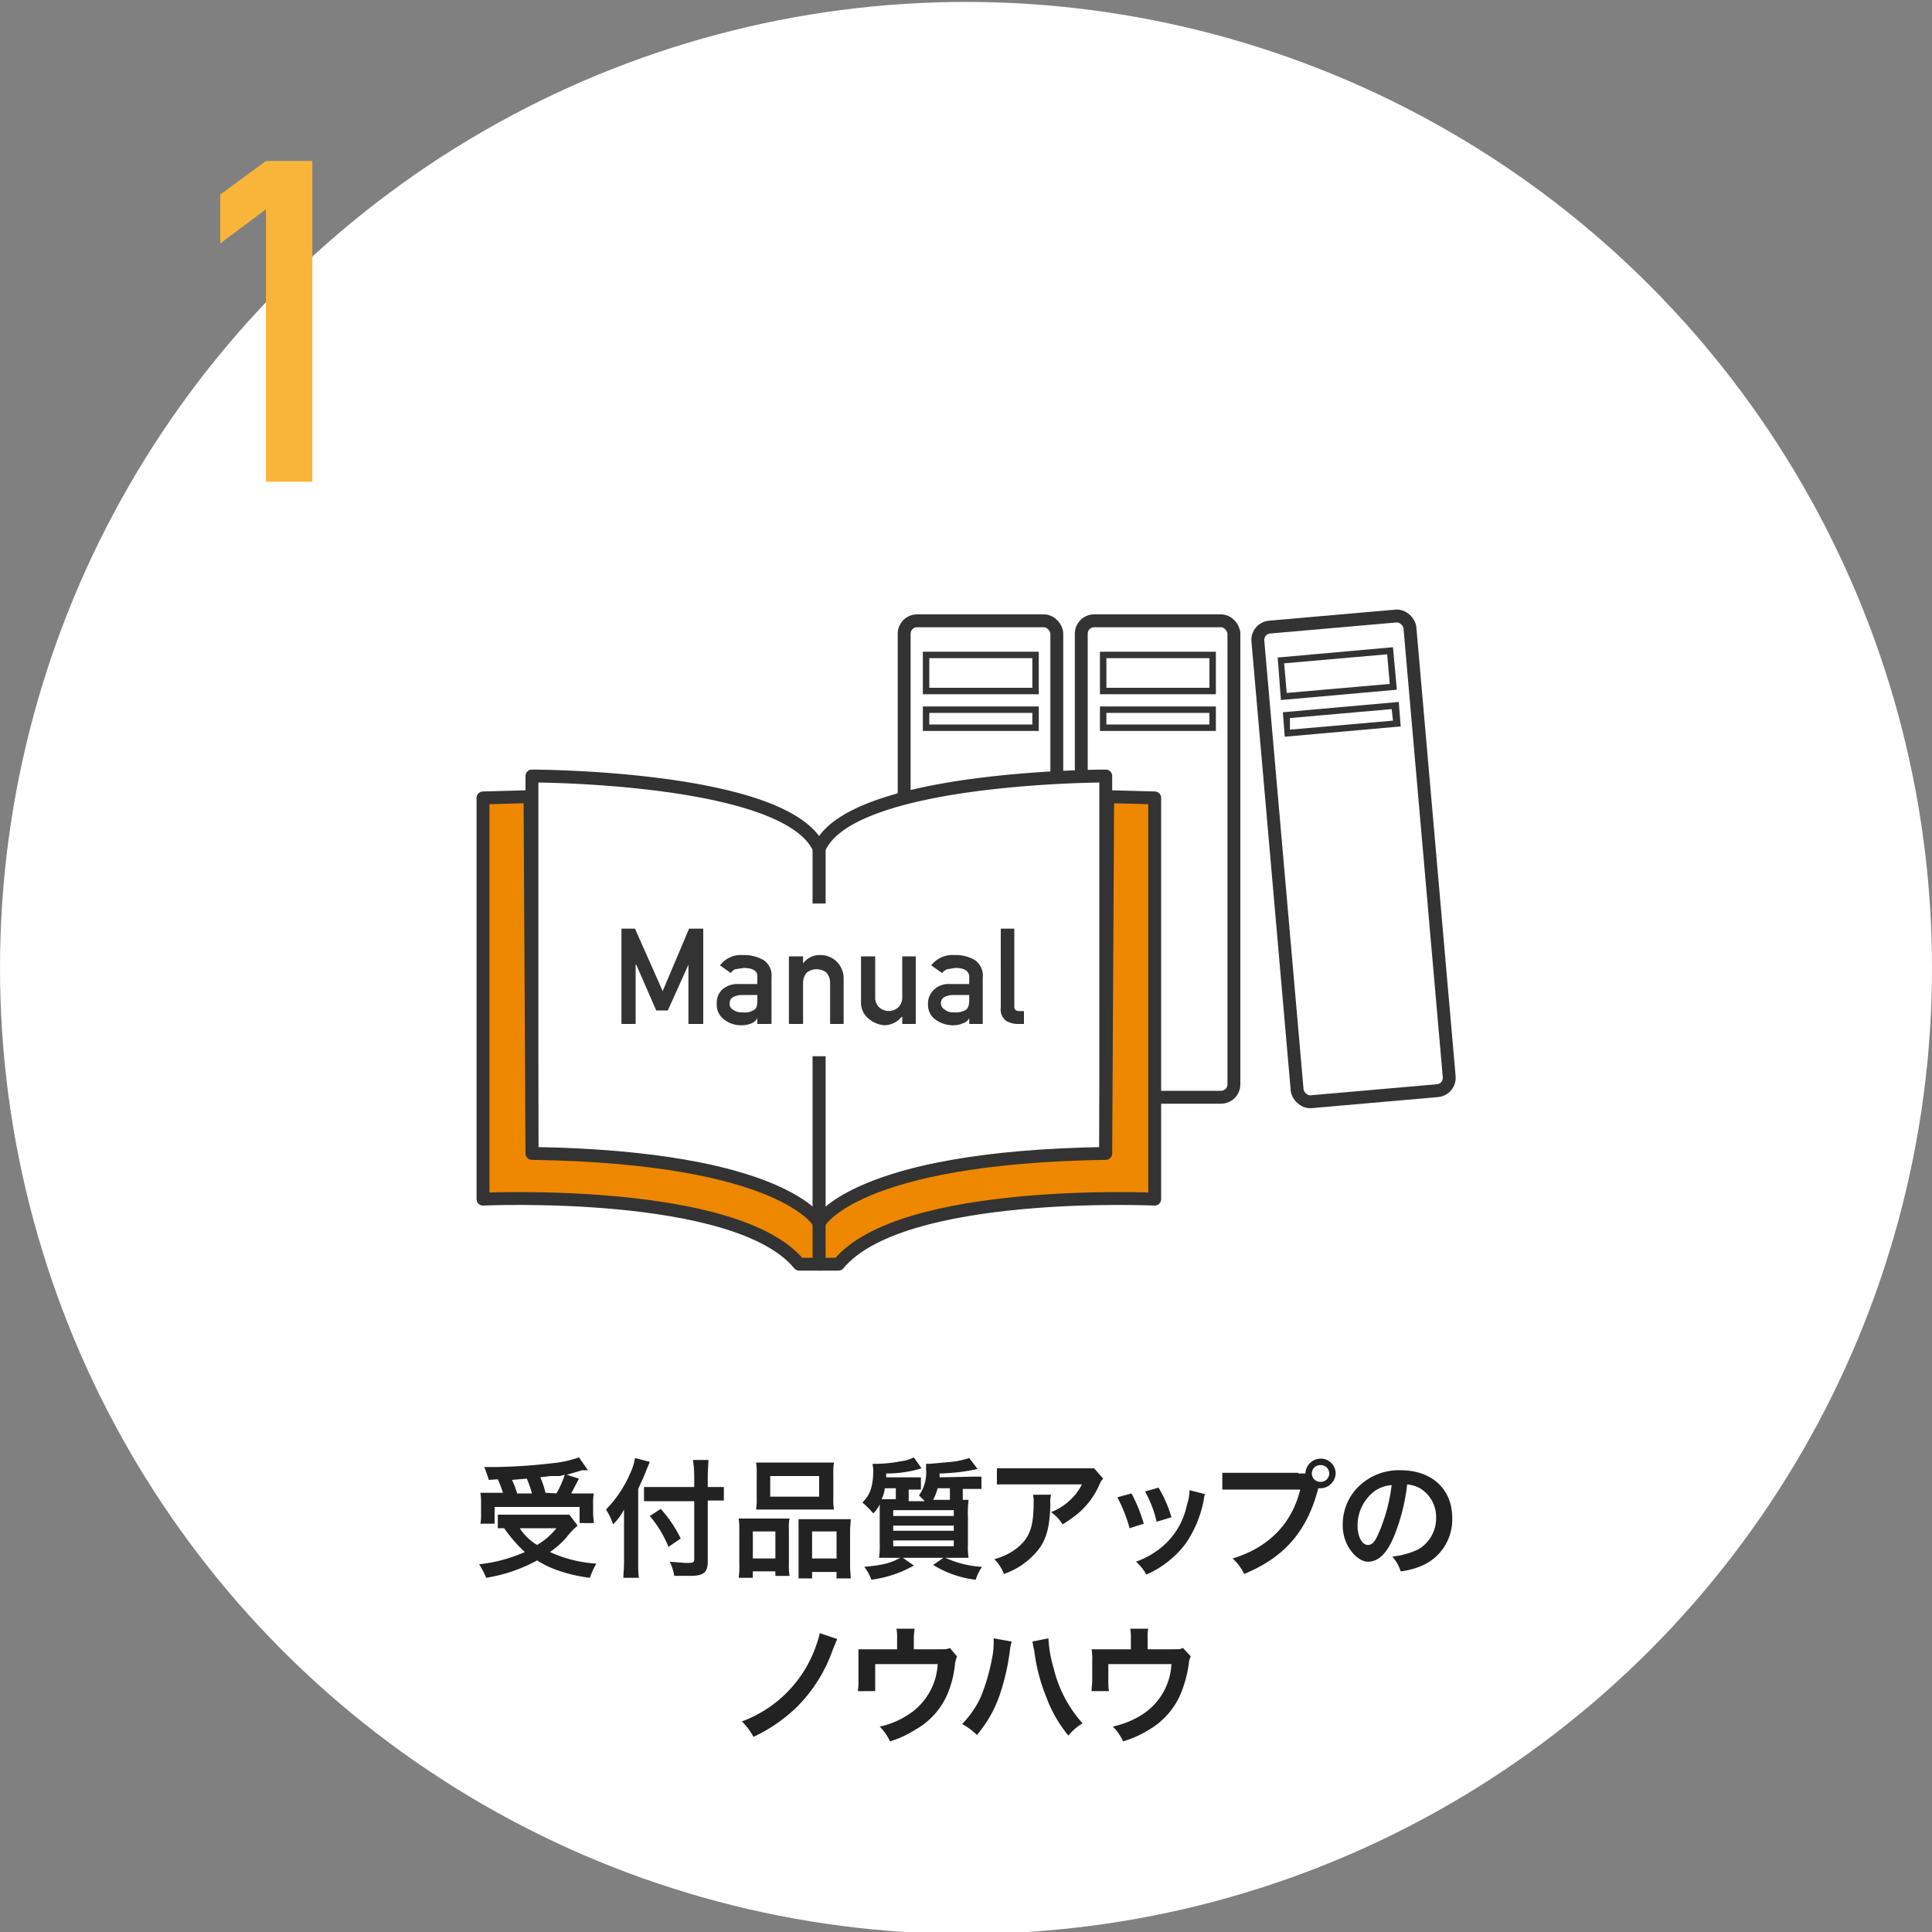 <svg id="レイヤー_1" data-name="レイヤー 1" xmlns="http://www.w3.org/2000/svg" viewBox="0 0 300 300"><rect x="0" y="0" width="300" height="300" fill="#808080" stroke="none"/><defs><style>.cls-1,.cls-4{fill:#fff}.cls-2{fill:#222}.cls-3{fill:#f8b53a}.cls-4,.cls-5{stroke:#333;stroke-linecap:round;stroke-linejoin:round;stroke-width:2px}.cls-5{fill:#e80}.cls-6{fill:#333}</style></defs><title>icon</title><circle class="cls-1" cx="150" cy="150.3" r="150"/><path class="cls-2" d="M89.7 236.9a10.7 10.7 0 0 0-1.8 1.9 14.4 14.4 0 0 1-2.5 2.2 20.4 20.4 0 0 0 7.2 1.8 11.2 11.2 0 0 0-1 2.2 23.7 23.7 0 0 1-5.4-1.3 14.7 14.7 0 0 1-2.8-1.4 24.5 24.5 0 0 1-7.9 2.7 13.9 13.9 0 0 0-1.1-2.1 23.8 23.8 0 0 0 7.1-1.9 21.2 21.2 0 0 1-3.2-3.7h-1v-2.1h11.1zm-13.8-7.1c-.2-.7-.4-1.2-.7-2h1.6a83.2 83.2 0 0 0 9-.6 16.8 16.8 0 0 0 4.1-.9l1.4 2h-.9l-2.4.7 1.9.6-1.2 2.3h3.5a9.1 9.1 0 0 0-.1 1.7v1.4c0 .5.1 1 .1 1.5H90V234H76.8v2.6h-2.2a8.1 8.1 0 0 0 .1-1.6v-1.5a10.9 10.9 0 0 0-.1-1.7h3.5a18 18 0 0 0-.8-2.1zm6.7 2.1a15.5 15.5 0 0 0-.8-2.3l-2.3.2a13.1 13.1 0 0 1 .8 2.1zm-1.9 5.4a8.4 8.4 0 0 0 2.7 2.6 10.8 10.8 0 0 0 3-2.6zm5.7-5.4a15.1 15.1 0 0 0 1.3-2.9l-.8.2h-1.5l-1.5.2a13.5 13.5 0 0 1 .8 2.4zm12.7 10.7a18.5 18.5 0 0 0 .1 2.4h-2.4c0-.7.1-1.4.1-2.4v-8.2a9.1 9.1 0 0 1-1.7 2.3 9.7 9.7 0 0 0-1.1-2.3 18.3 18.3 0 0 0 3.7-5.5 8.7 8.7 0 0 0 .8-2.5l2.3.6-.5 1.2c-.2.6-.8 1.9-1.3 3zm8.7-13.4a16.9 16.9 0 0 0-.2-2.5h2.4c0 .7-.1 1.5-.1 2.5v1.7h2.5v2.1h-2.5v9.4c0 1-.2 1.6-.7 1.9s-.9.4-2.4.4h-2.1a8.1 8.1 0 0 0-.7-2.2l2.5.2c1.1 0 1.3-.1 1.3-.5v-9.1H100v-2.2h7.8zm-5.2 5.1a19.6 19.6 0 0 1 3.1 4.6l-1.9 1.3a17.5 17.5 0 0 0-2.9-4.8zm12.2 3.4a11.5 11.5 0 0 0-.1-1.9h7.9a6.7 6.7 0 0 0-.1 1.7v5.4a9.2 9.2 0 0 0 .1 1.8h-2.2v-.7h-3.5v1h-2.2a12.8 12.8 0 0 0 .1-2.2zm2.1 4.3h3.5v-4.2h-3.5zm.6-13.1a9.7 9.7 0 0 0-.1-1.8h12.1a9.2 9.2 0 0 0-.1 1.8v3.7a9.2 9.2 0 0 0 .1 1.8h-12.1a9.7 9.7 0 0 0 .1-1.8zm2.1 3.5h7.6v-3.2h-7.6zm10.7 3.5h1.8c0 .5-.1 1.1-.1 1.9v5.2c0 1 .1 1.6.1 2.1h-2.2v-1h-3.8v1H124v-9.2h6.3zm-4.2 6.1h3.8v-4.2h-3.8zm24.7-12.7h1.6v1.9h-2.9v1.7h.9a17.2 17.2 0 0 0-.1 2.7v4.1a11.6 11.6 0 0 0 .1 2.2h-3.6a15.9 15.9 0 0 0 5.7 1.4 7.3 7.3 0 0 0-1 2 16.1 16.1 0 0 1-6.6-2.3l1.6-1.1h-6.3l1.7 1.2a18.4 18.4 0 0 1-6.6 2.2 6.6 6.6 0 0 0-1.1-2c3.1-.3 4.1-.6 5.6-1.4h-3.3a13.5 13.5 0 0 0 .1-2.3v-6a4.6 4.6 0 0 1-1 1.4 13.7 13.7 0 0 0-1.7-1.7c1.2-1.1 1.7-2.5 1.7-5.1 0-.2-.1-.7-.1-.9h.7a21 21 0 0 0 3.7-.4 5.9 5.9 0 0 0 2-.6l1.2 1.7a18.3 18.3 0 0 1-5.5.8v.6h5.4v1.9h-1.9v1.8h2.5l-.9-.9a6.1 6.1 0 0 0 1.1-4.1v-.8h.6l3.3-.3a12.7 12.7 0 0 0 2.8-.6l1.3 1.7a29.8 29.8 0 0 1-5.9.7v.6zm-11.7 3.6v-1.8h-1.7a5.5 5.5 0 0 1-.5 1.7h2.2zm-.4 2.5h9.4v-.9h-9.4zm0 2.3h9.4v-.8h-9.4zm0 2.4h9.4v-.9h-9.4zm6.9-9a9.6 9.6 0 0 1-.7 1.8h2.6v-1.8zm17.6 1a5 5 0 0 0-.1 1.6c-.1 3.4-.6 5.4-2 7.1a11.7 11.7 0 0 1-5.2 3.6 7 7 0 0 0-1.5-2.3 9.5 9.5 0 0 0 3.5-1.7c2-1.6 2.6-3.3 2.6-7.1a4.1 4.1 0 0 0-.1-1.2zm8.1-2.5c-.3.3-.3.3-.8 1.4a12.3 12.3 0 0 1-3.1 4 20.7 20.7 0 0 1-2.4 1.7 6.5 6.5 0 0 0-1.8-1.9 9 9 0 0 0 2.9-1.8 8.7 8.7 0 0 0 1.9-2.5h-13.2V228h15.1zm4.4 2.3a24 24 0 0 1 1.9 4.7l-2.2.7a22.9 22.9 0 0 0-1.9-4.8zm11.4.1a5.6 5.6 0 0 0-.2 1 17.8 17.8 0 0 1-2.8 6.7 15.4 15.4 0 0 1-6.1 4.8 7.4 7.4 0 0 0-1.6-2 13.8 13.8 0 0 0 3.4-1.8 11.5 11.5 0 0 0 4.5-7 7 7 0 0 0 .4-2.3zm-7.2-1a19.4 19.4 0 0 1 2 4.6l-2.3.7a17.3 17.3 0 0 0-1.8-4.7zm21.7-2.2h1.1a2.4 2.4 0 0 1 2.3-2.3 2.3 2.3 0 0 1 2.4 2.3 2.4 2.4 0 0 1-2.4 2.3h-.3c-1.7 6.6-5.2 10.7-11.5 13.3a8 8 0 0 0-1.8-2.4c5.6-1.7 9.2-5.4 10.5-10.7h-12.1v-2.6h11.8zm2.1 0a1.3 1.3 0 0 0 1.3 1.3 1.3 1.3 0 0 0 1.4-1.3 1.3 1.3 0 0 0-1.4-1.3 1.3 1.3 0 0 0-1.3 1.3zm12.7 9.9c-1.1 2.6-2.4 3.8-4 3.8s-3.9-2.4-3.9-5.6a8.2 8.2 0 0 1 2.2-5.8 8.9 8.9 0 0 1 6.8-2.8c4.8 0 8 2.9 8 7.4a7.8 7.8 0 0 1-4.9 7.5 11.6 11.6 0 0 1-3.1.8 6.5 6.5 0 0 0-1.3-2.3 12.3 12.3 0 0 0 4-1.1 5.6 5.6 0 0 0 2.8-5 5.2 5.2 0 0 0-2.5-4.5 5.2 5.2 0 0 0-2-.6 29.7 29.7 0 0 1-2.1 8.2zm-2.9-7.2a6.7 6.7 0 0 0-2.7 5.4c0 1.7.7 3 1.6 3s1.3-.9 2-2.6a27.4 27.4 0 0 0 1.7-6.7 5.4 5.4 0 0 0-2.6.9zm-83.5 23l-.7 1.7a23.5 23.5 0 0 1-5.4 8.7 24.7 24.7 0 0 1-6.9 4.8 10.1 10.1 0 0 0-1.8-2.4 19.2 19.2 0 0 0 10.1-8.6 20.2 20.2 0 0 0 2-5.1zm18.6 2.7a8.1 8.1 0 0 0-.3 1.1 15.9 15.9 0 0 1-1.2 4.8 11.5 11.5 0 0 1-5 5.5 15.7 15.7 0 0 1-3.9 1.8 8 8 0 0 0-1.6-2.3 12.7 12.7 0 0 0 4.2-1.7 9.9 9.9 0 0 0 4.8-8h-9.7v4.2h-2.7a9.7 9.7 0 0 0 .1-1.7v-4.8h6v-1.7a6.6 6.6 0 0 0-.1-1.5h2.8c0 .3-.1.9-.1 1.4v1.8h3.6c1.5 0 1.5 0 2-.2zm8.5-2.3a8 8 0 0 0-.3 1.5 35.2 35.2 0 0 1-1.6 6.9 19.4 19.4 0 0 1-3.5 6.1 11.3 11.3 0 0 0-2.3-1.7 14.9 14.9 0 0 0 2.9-4.2 31.4 31.4 0 0 0 1.9-6.9 14.9 14.9 0 0 0 .1-1.9v-.3zm5.7-.5a19.3 19.3 0 0 0 .8 4.6 19.7 19.7 0 0 0 4.5 8.6 8.2 8.2 0 0 0-2.2 1.9 20.2 20.2 0 0 1-3.4-5.9 27.9 27.9 0 0 1-1.9-7.3c-.2-.8-.2-1.1-.3-1.4zm22.1 2.8a2.9 2.9 0 0 0-.3 1.1 19 19 0 0 1-1.3 4.8 11.8 11.8 0 0 1-4.9 5.5 16.6 16.6 0 0 1-4 1.8 8 8 0 0 0-1.6-2.3 14.3 14.3 0 0 0 4.3-1.7 9.9 9.9 0 0 0 4.8-8h-9.8v2.6a8.1 8.1 0 0 0 .1 1.6h-2.7c0-.5.1-1.2.1-1.7V258a9.8 9.8 0 0 0-.1-1.9h6.1v-1.7a6.6 6.6 0 0 0-.1-1.5h2.8a5.7 5.7 0 0 0-.1 1.4v1.8h3.6c1.4 0 1.4 0 1.9-.2z"/><path class="cls-3" d="M41.3 74.8V32.5l-7.1 5.3v-7.6l7.1-5.2h7.2v49.8z"/><rect class="cls-4" x="140.4" y="96.4" width="23.7" height="73.98" rx="2"/><rect class="cls-4" x="167.9" y="96.4" width="23.7" height="73.98" rx="2"/><path class="cls-4" d="M127.2 131.8v58.3s-5.5-6.2-19-8.6a155.3 155.3 0 0 0-25.6-2.1v-58.9c-.1 0 39.7 0 44.6 11.3z"/><path class="cls-5" d="M82.3 123.7l-7.3.2v62.3s39.3-1.8 49.1 10.1h3.1v-6.4s-5.3-10.2-44.6-10.8z"/><path class="cls-4" d="M127.2 131.8v58.3s5.4-6.2 18.9-8.6a155.3 155.3 0 0 1 25.6-2.1v-58.9s-39.8 0-44.5 11.3z"/><path class="cls-5" d="M172 123.7l7.3.2v62.3s-39.3-1.8-49.1 10.1h-3v-6.4s5.3-10.2 44.5-10.8z"/><path class="cls-1" d="M90.2 140.3h72.1v23.71H90.2z"/><path class="cls-6" d="M96.5 144.2h2.1l4.3 9.7 4.1-9.7h2.2V159h-2.3v-9.2l-3.2 7.1h-1.8l-3.1-7.1h-.1v9.2h-2.2zm21.1 13.9a1.8 1.8 0 0 1-.9.8 4 4 0 0 1-1.7.3 4.2 4.2 0 0 1-2.7-1 2.8 2.8 0 0 1-1-2.3 2.9 2.9 0 0 1 .8-2.2 3.6 3.6 0 0 1 2.6-.9h2.9v-1.1c.1-.9-.7-1.4-2.1-1.4l-1.3.2a1.3 1.3 0 0 0-.7.6l-1.7-1.2a4.1 4.1 0 0 1 3.6-1.6 6.1 6.1 0 0 1 3.2.8 2.9 2.9 0 0 1 1.2 2.7v7.2h-2.2zm0-3.6h-2.5c-1.2.1-1.8.5-1.8 1.3a1 1 0 0 0 .4.9 2.3 2.3 0 0 0 1.6.5 2.6 2.6 0 0 0 1.8-.4c.4-.2.5-.7.5-1.5zm4.9-6h2.2v1.1a3.2 3.2 0 0 1 2.7-1.3 3.6 3.6 0 0 1 2.5 1 3.7 3.7 0 0 1 1.1 2.7v7h-2.1v-6.3a2.4 2.4 0 0 0-.6-1.7 2.5 2.5 0 0 0-3 0 2.4 2.4 0 0 0-.6 1.7v6.3h-2.2zm11.2 0h2.2v6.3a2.1 2.1 0 0 0 .6 1.6 2.2 2.2 0 0 0 3 0 2.1 2.1 0 0 0 .6-1.6v-6.3h2.1V159h-2.1v-1.1h-.1a3.5 3.5 0 0 1-2.7 1.3 4.3 4.3 0 0 1-2.4-1 3.2 3.2 0 0 1-1.2-2.7zm16.8 9.6a1.6 1.6 0 0 1-1 .8 3.7 3.7 0 0 1-1.7.3 4.6 4.6 0 0 1-2.7-1 2.8 2.8 0 0 1-1-2.3 2.9 2.9 0 0 1 .9-2.2 3.3 3.3 0 0 1 2.5-.9h3v-1.1c0-.9-.7-1.4-2.2-1.4l-1.2.2a1.6 1.6 0 0 0-.8.6l-1.7-1.2a4.2 4.2 0 0 1 3.6-1.6 5.8 5.8 0 0 1 3.2.8 2.9 2.9 0 0 1 1.2 2.7v7.2h-2.1zm0-3.6h-2.6c-1.2.1-1.8.5-1.8 1.3a1.1 1.1 0 0 0 .5.9 2.1 2.1 0 0 0 1.5.5 3.2 3.2 0 0 0 1.9-.4c.3-.2.5-.7.5-1.5zm4.9-10.3h2.1v12.1c0 .5.3.7.8.7h.7v2h-.9a3.6 3.6 0 0 1-1.9-.5 2.2 2.2 0 0 1-.8-2z"/><path class="cls-1" d="M143.8 101.7h17v5.64h-17z"/><path class="cls-6" d="M160.3 102.2v4.6h-16v-4.6h16m1-1h-18v6.6h18v-6.6z"/><path class="cls-1" d="M143.8 110.2h17v2.79h-17z"/><path class="cls-6" d="M160.3 110.7v1.8h-16v-1.8h16m1-1h-18v3.8h18v-3.8z"/><path class="cls-1" d="M171.3 101.7h17v5.64h-17z"/><path class="cls-6" d="M187.8 102.2v4.6h-16v-4.6h16m1-1h-18v6.6h18v-6.6z"/><path class="cls-1" d="M171.3 110.2h17v2.79h-17z"/><path class="cls-6" d="M187.8 110.7v1.8h-16v-1.8h16m1-1h-18v3.8h18v-3.8z"/><rect class="cls-4" x="198.3" y="96.4" width="23.7" height="73.98" rx="2" transform="rotate(-5 209.895 133.08)"/><path class="cls-1" transform="rotate(-5 207.71 104.3)" d="M199.1 101.8h17v5.64h-17z"/><path class="cls-6" d="M215.4 101.6l.4 4.6-16 1.4-.4-4.6 16-1.4m.9-1.1l-17.9 1.6.5 6.6 18-1.6-.6-6.6z"/><path class="cls-1" transform="rotate(-5 208.555 111.222)" d="M199.7 110.3h17v2.79h-17z"/><path class="cls-6" d="M216.1 110.1l.2 1.8-16 1.4v-1.8l15.9-1.4m1-1.1l-18 1.6.3 3.8 18-1.6-.3-3.8z"/></svg>
